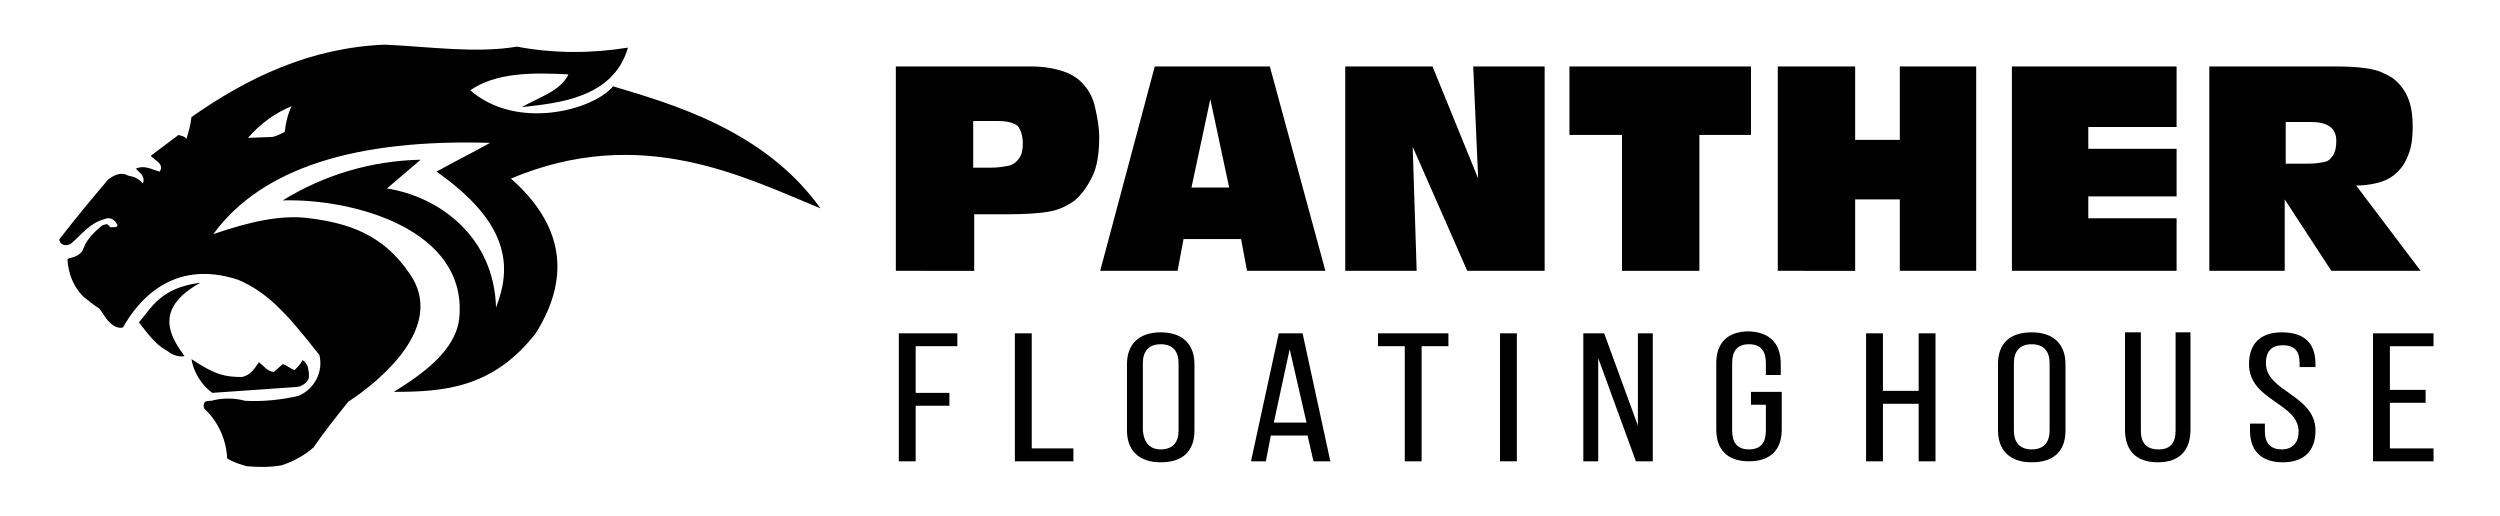 <?xml version="1.0" encoding="UTF-8"?>
<!-- Generator: Adobe Illustrator 24.0.3, SVG Export Plug-In . SVG Version: 6.00 Build 0)  -->
<svg xmlns="http://www.w3.org/2000/svg" xmlns:xlink="http://www.w3.org/1999/xlink" version="1.1" id="Layer_1" x="0px" y="0px" viewBox="0 0 252 52" style="enable-background:new 0 0 252 52;" xml:space="preserve">
<style type="text/css">
	.st0{fill-rule:evenodd;clip-rule:evenodd;}
	.st1{enable-background:new    ;}
</style>
<title>Pather</title>
<path class="st0" d="M19.3,36.2c0.2,1.3,1,2.6,2.1,3.4c2.9-0.2,5.7-0.4,8.6-0.6c0.5-0.1,0.9-0.4,1.1-0.8c0.1-0.5,0-0.9-0.1-1.3  c-0.1-0.2-0.3-0.5-0.5-0.6c-0.2,0.4-0.5,0.7-0.8,1c-0.4-0.1-0.8-0.5-1.2-0.6l-0.9,0.8c-0.7-0.1-1-0.6-1.5-1  c-0.4,0.6-0.8,1.3-1.7,1.5C22.7,38,21.7,37.8,19.3,36.2 M20.2,28.5c-4.9,2.7-2.9,5.6-1.6,7.4c-0.6,0.1-1.2-0.1-1.7-0.5  c-1.3-0.7-2-1.8-2.9-2.9C15.3,31,16.2,29,20.2,28.5L20.2,28.5z M29.4,10.7c-0.4,0.8-0.6,1.7-0.7,2.6c-0.4,0.2-0.8,0.4-1.2,0.5  L25,13.9C26.2,12.5,27.7,11.4,29.4,10.7L29.4,10.7z M82.7,21c-7.8-3.2-18.1-8.5-31.2-3c5.1,4.5,6.2,9.7,2.5,15.6  c-4.3,5.5-9.2,5.9-14.3,5.9c2.9-1.8,6.3-4.2,6.6-7.5c0.8-8.9-10.7-12-17.8-11.8c4.2-2.6,9-4,13.9-4.1L39,19c5.2,0.8,10.8,4.8,11,12  c1.6-4.1,1.4-8.5-6-13.7c1.8-1,3.6-1.9,5.4-2.9c-13.5-0.4-23,2.5-27.9,9.2c3.5-1.2,6.8-2,9.7-1.6c3.9,0.5,7.4,1.6,10.1,5.6  c3.7,5.3-3,10.8-6.2,12.9c-1.2,1.5-2.4,3-3.5,4.6c-0.9,0.8-2,1.4-3.2,1.8c-1.1,0.2-2.3,0.2-3.5,0.1c-0.7-0.2-1.4-0.4-2-0.8  c-0.1-1.9-0.9-3.7-2.3-5c-0.1-0.2-0.1-0.4,0-0.6c0.1-0.2,0.5-0.2,0.7-0.2c1.1-0.3,2.3-0.3,3.4,0c1.8,0.1,3.7-0.1,5.4-0.5  c1.6-0.7,2.5-2.4,2.1-4.1c-3.5-4.5-5.4-6.4-8.2-7.6C17.3,26,13.8,30.5,12.4,33c-0.3,0.1-0.6,0-0.8-0.1c-0.8-0.4-1.1-1.2-1.6-1.8  c-0.6-0.4-1.1-0.8-1.6-1.2c-1-1-1.5-2.3-1.6-3.7C6.8,26.1,7,26,7.1,26c0.5-0.1,0.9-0.3,1.2-0.7c0.1-0.2,0.2-0.5,0.3-0.7  c0.4-0.7,1-1.3,1.6-1.8c0.1-0.1,0.4-0.2,0.6-0.2c0.1,0.1,0.2,0.1,0.3,0.3c0.2,0,0.3,0,0.5,0c0.5-0.1,0.1-0.4,0-0.6  c-0.3-0.3-0.7-0.4-1.1-0.2c-1.5,0.4-2.3,1.6-3.4,2.5C6.2,25,5.9,24.2,6,24.1c1.7-2.2,3.2-4,4.9-6c1-0.8,1.7-0.6,2-0.4  c0.6,0.1,1.1,0.3,1.5,0.8c0.3-0.8-0.4-1.1-0.7-1.5c0.9-0.4,1.6,0.1,2.4,0.3c0.5-0.8-0.5-1.1-0.9-1.6l2.8-2.1  c0.2,0.1,0.6,0.1,0.8,0.4c0.2-0.7,0.4-1.3,0.5-2.2c5.7-4,12-7,19.5-7.3c4.4,0.2,9.2,0.9,13.3,0.2c3.7,0.7,7.5,0.7,11.2,0.1  c-1.5,5.2-7.3,5.6-10.7,6c1.7-1,3.9-1.6,4.7-3.3c-3.6-0.2-7.3-0.2-9.9,1.6c4.7,4.1,12.4,2,14.4-0.4C67.4,10.4,77,13,82.7,21z"></path>
<g class="st1">
	<path d="M90.3,27.3V6.7H104c1.2,0,2.3,0.2,3.2,0.5c0.9,0.3,1.6,0.8,2.1,1.4c0.5,0.6,0.9,1.3,1.1,2.3c0.2,0.9,0.4,1.9,0.4,2.9   c0,1.6-0.2,3-0.7,4s-1.1,1.9-1.9,2.5c-0.6,0.4-1.3,0.8-2.3,1c-1,0.2-2.5,0.3-4.4,0.3h-3.3v5.7H90.3z M98.1,12.2v4.7h1.8   c0.7,0,1.3-0.1,1.8-0.2c0.4-0.1,0.7-0.3,1-0.7c0.3-0.4,0.4-0.9,0.4-1.5c0-0.8-0.2-1.4-0.5-1.8c-0.4-0.3-1-0.5-2-0.5H98.1z"></path>
	<path d="M116.4,6.7h11.6l5.6,20.6h-7.9l-0.6-3.2h-5.8l-0.6,3.2h-7.8L116.4,6.7z M120.1,18.9h3.8l-1.9-8.9L120.1,18.9z"></path>
	<path d="M135.6,27.3V6.7h8.8L149,18l-0.5-11.3h7.2v20.6h-7.8l-5.5-12.5l0.4,12.5H135.6z"></path>
	<path d="M158.2,6.7h18.3v6.9h-5.2v13.7h-7.8V13.6h-5.3V6.7z"></path>
	<path d="M179.2,27.3V6.7h7.8v7.4h4.5V6.7h7.7v20.6h-7.7v-7.2H187v7.2H179.2z"></path>
	<path d="M202.8,6.7h16.6v6.1h-8.9v2.2h8.9v4.8h-8.9V22h8.9v5.3h-16.6V6.7z"></path>
	<path d="M222.7,27.3V6.7h12.7c2.3,0,4,0.2,4.9,0.7c1,0.4,1.7,1.1,2.2,2c0.5,0.9,0.7,2,0.7,3.4c0,1-0.1,1.9-0.4,2.7   c-0.3,0.8-0.6,1.3-1.1,1.8s-1,0.8-1.6,1c-0.6,0.2-1.5,0.4-2.6,0.4l6.5,8.6h-9l-4.7-7.2v7.2H222.7z M230.4,12.2v4.3h2.1   c0.9,0,1.5-0.1,1.9-0.2c0.4-0.1,0.6-0.4,0.8-0.7c0.2-0.3,0.3-0.8,0.3-1.4c0-0.6-0.2-1.1-0.6-1.4c-0.4-0.3-1-0.5-1.9-0.5H230.4z"></path>
</g>
<g class="st1">
	<path d="M95.7,40.9h-3.4v5.6h-1.7V33.6h5.9v1.3h-4.2v4.7h3.4V40.9z"></path>
</g>
<g class="st1">
	<path d="M102.3,33.6h1.7v11.6h4.2v1.3h-5.9V33.6z"></path>
</g>
<g class="st1">
	<path d="M117,33.5c2.3,0,3.4,1.3,3.4,3.2v6.7c0,2-1.1,3.2-3.4,3.2c-2.3,0-3.4-1.3-3.4-3.2v-6.7C113.6,34.7,114.8,33.5,117,33.5z    M117,45.3c1.2,0,1.8-0.7,1.8-1.9v-6.8c0-1.2-0.6-1.9-1.8-1.9c-1.2,0-1.8,0.7-1.8,1.9v6.8C115.3,44.6,115.9,45.3,117,45.3z"></path>
</g>
<g class="st1">
	<path d="M127.6,46.5h-1.5l2.8-12.9h2.4l2.8,12.9h-1.7l-0.6-2.6h-3.7L127.6,46.5z M131.7,42.6l-1.7-7.4l-1.6,7.4H131.7z"></path>
</g>
<g class="st1">
	<path d="M141.6,34.9h-2.7v-1.3h7.1v1.3h-2.7v11.6h-1.7V34.9z"></path>
</g>
<g class="st1">
	<path d="M152.9,46.5h-1.7V33.6h1.7V46.5z"></path>
</g>
<g class="st1">
	<path d="M159.6,46.5V33.6h2.1l3.4,9.3v-9.3h1.5v12.9h-1.7l-3.8-10.4v10.4H159.6z"></path>
</g>
<g class="st1">
	<path d="M179.5,36.7v1.1H178v-1.2c0-1.2-0.5-1.9-1.7-1.9c-1.2,0-1.7,0.7-1.7,1.9v6.8c0,1.2,0.5,1.9,1.7,1.9c1.2,0,1.7-0.7,1.7-1.9   v-2.6h-1.5v-1.3h3.1v3.8c0,2-1.1,3.2-3.3,3.2c-2.3,0-3.3-1.3-3.3-3.2v-6.7c0-2,1.1-3.2,3.3-3.2C178.5,33.5,179.5,34.7,179.5,36.7z"></path>
</g>
<g class="st1">
	<path d="M189.8,46.5h-1.7V33.6h1.7v5.8h3.6v-5.8h1.7v12.9h-1.7v-5.8h-3.6V46.5z"></path>
</g>
<g class="st1">
	<path d="M204.8,33.5c2.3,0,3.4,1.3,3.4,3.2v6.7c0,2-1.1,3.2-3.4,3.2c-2.3,0-3.4-1.3-3.4-3.2v-6.7C201.4,34.7,202.5,33.5,204.8,33.5   z M204.8,45.3c1.2,0,1.8-0.7,1.8-1.9v-6.8c0-1.2-0.6-1.9-1.8-1.9c-1.2,0-1.8,0.7-1.8,1.9v6.8C203,44.6,203.6,45.3,204.8,45.3z"></path>
</g>
<g class="st1">
	<path d="M217.6,45.3c1.2,0,1.7-0.7,1.7-1.9v-9.9h1.5v9.8c0,2-1,3.3-3.3,3.3c-2.3,0-3.3-1.3-3.3-3.3v-9.8h1.6v9.9   C215.8,44.6,216.3,45.3,217.6,45.3z"></path>
</g>
<g class="st1">
	<path d="M233.4,36.7V37h-1.6v-0.4c0-1.2-0.5-1.8-1.7-1.8c-1.2,0-1.7,0.7-1.7,1.8c0,2.9,5,3.2,5,6.8c0,2-1.1,3.2-3.3,3.2   c-2.3,0-3.3-1.3-3.3-3.2v-0.7h1.5v0.8c0,1.2,0.6,1.8,1.7,1.8s1.7-0.7,1.7-1.8c0-2.9-5-3.1-5-6.8c0-2,1.1-3.2,3.3-3.2   C232.4,33.5,233.4,34.7,233.4,36.7z"></path>
</g>
<g class="st1">
	<path d="M244.5,40.6h-3.6v4.6h4.4v1.3h-6.1V33.6h6.1v1.3h-4.4v4.4h3.6V40.6z"></path>
</g>
</svg>
